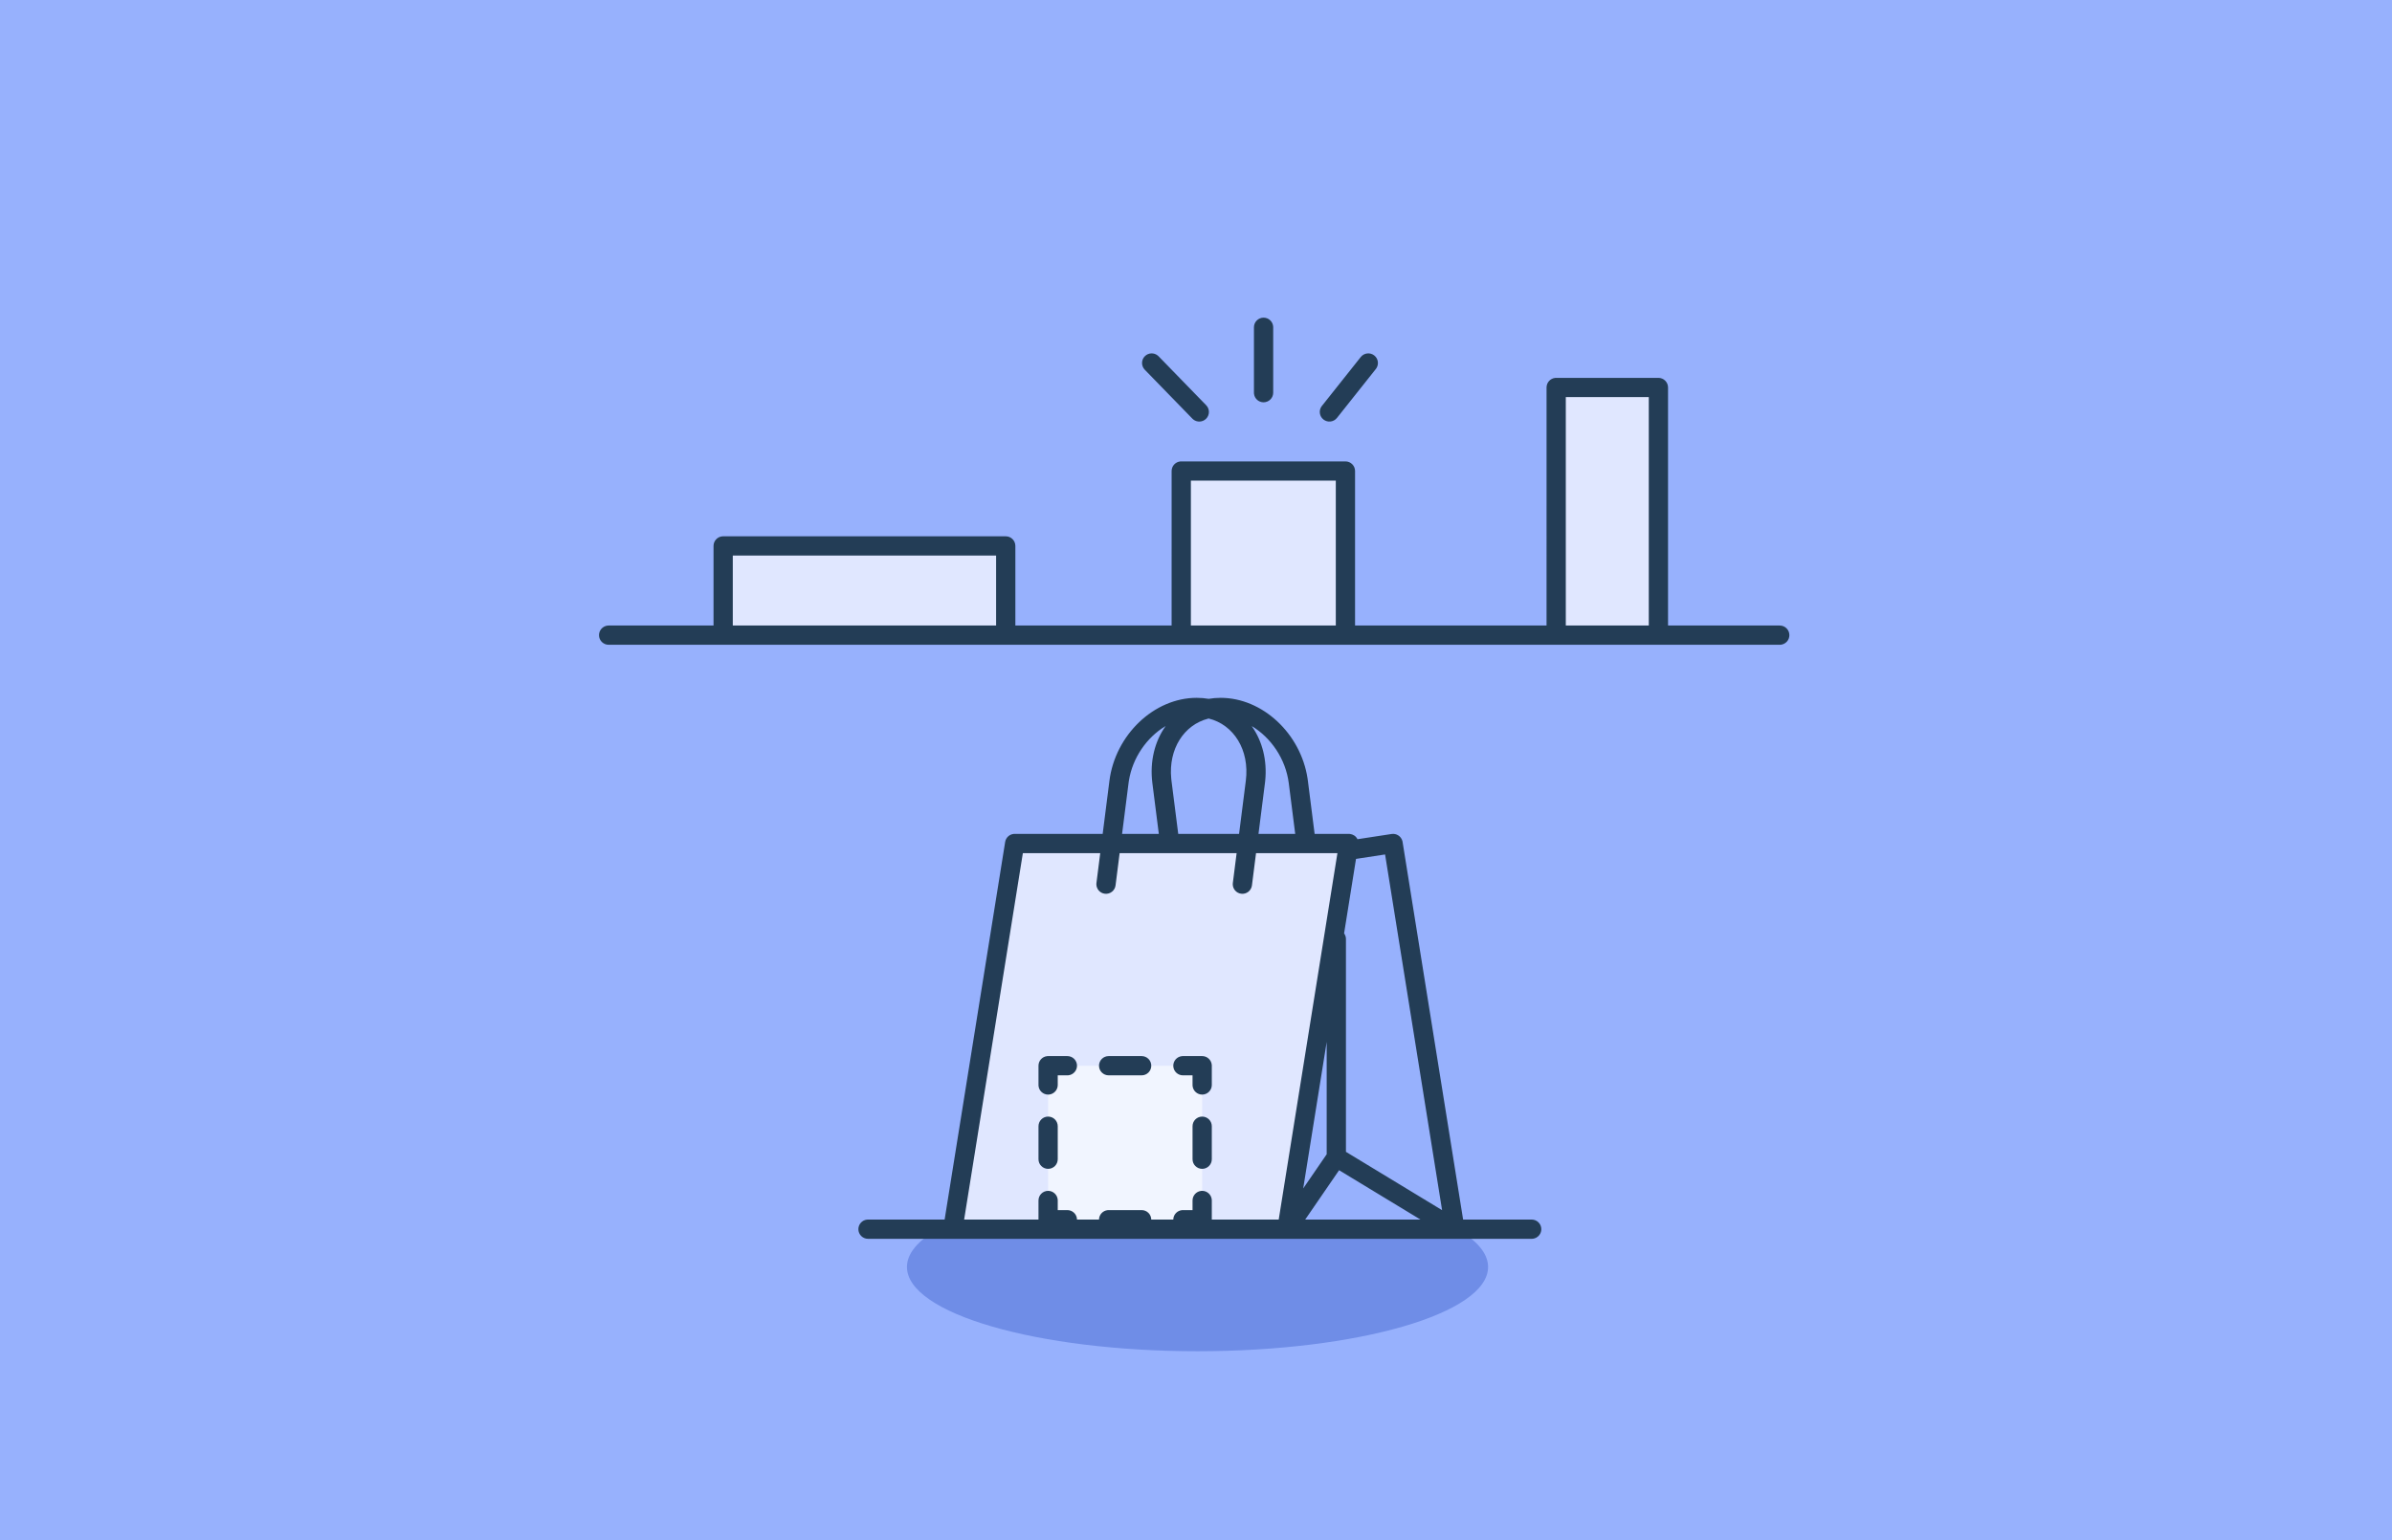 <?xml version="1.0" encoding="UTF-8"?>
<svg width="354px" height="228px" viewBox="0 0 354 228" version="1.1" xmlns="http://www.w3.org/2000/svg" xmlns:xlink="http://www.w3.org/1999/xlink">
    <title>Tactics Icons Color / Customer Lifecycle / Post Purchase Category Cross-sell</title>
    <g id="Tactics-Icons-Color-/-Customer-Lifecycle-/-Post-Purchase-Category-Cross-sell" stroke="none" stroke-width="1" fill="none" fill-rule="evenodd">
        <rect id="bg" fill="#97B1FD" x="0" y="0" width="354" height="228"></rect>
        <g id="Group" transform="translate(63, 0)">
            <g id="icon" transform="translate(25.65, 47.025)">
                <path d="M127.013,134.939 L50.138,134.939 C47.224,136.622 45.574,138.52 45.574,140.531 C45.574,147.421 64.827,153.006 88.575,153.006 C112.324,153.006 131.577,147.421 131.577,140.531 C131.577,138.52 129.927,136.622 127.013,134.939" id="shadow" fill="#6F8DE7"></path>
                <polygon id="bag" fill="#E0E7FF" points="110.953 77.845 61.513 77.845 52.364 134.939 101.806 134.939"></polygon>
                <polygon id="bag-shade" fill="#97B1FD" points="117.517 77.845 126.666 134.939 101.805 134.939 110.954 77.845 110.954 78.849"></polygon>
                <polygon id="dashed-shape" fill="#F1F5FF" points="66.463 133.539 89.263 133.539 89.263 110.739 66.463 110.739"></polygon>
                <path d="M110.465,22.703 L110.465,47 L86.167,47 L86.167,22.703 L110.465,22.703 Z M156.784,10.337 L156.784,47 L141.654,47 L141.654,10.337 L156.784,10.337 Z M60.192,33.792 L60.192,47 L18.373,47 L18.373,33.792 L60.192,33.792 Z" id="top-shapes" fill="#E0E7FF"></path>
                <path d="M88.445,56.28 C89.057,56.28 89.651,56.331 90.225,56.429 C90.796,56.331 91.389,56.28 92,56.28 C98.2,56.28 103.83,61.572 104.853,68.176 L104.907,68.558 L105.905,76.419 L110.957,76.419 C110.973,76.42 110.989,76.42 111.005,76.421 C111.047,76.422 111.087,76.425 111.127,76.43 C111.586,76.485 112.02,76.743 112.236,77.189 L112.236,77.189 L112.244,77.209 L117.302,76.436 C118.02,76.326 118.697,76.774 118.889,77.457 L118.889,77.457 L118.924,77.619 L127.88,133.514 L138.03,133.514 C138.817,133.514 139.455,134.152 139.455,134.939 C139.455,135.67 138.905,136.272 138.196,136.355 L138.03,136.364 L39.809,136.364 C39.022,136.364 38.384,135.726 38.384,134.939 C38.384,134.209 38.934,133.606 39.643,133.524 L39.809,133.514 L51.149,133.514 L60.106,77.619 C60.209,76.974 60.735,76.488 61.374,76.426 L61.513,76.42 L74.539,76.419 L75.538,68.559 C76.4,61.777 82.126,56.28 88.445,56.28 Z M74.177,79.269 L62.727,79.269 L54.036,133.514 L65.038,133.513 L65.039,130.689 C65.039,129.902 65.677,129.264 66.464,129.264 C67.194,129.264 67.797,129.815 67.879,130.523 L67.889,130.689 L67.888,132.114 L69.314,132.114 C70.044,132.114 70.647,132.665 70.729,133.373 L70.736,133.513 L73.995,133.513 C74.009,132.784 74.569,132.189 75.283,132.121 L75.42,132.114 L80.306,132.114 C81.093,132.114 81.731,132.752 81.731,133.539 L81.73,133.513 L84.989,133.513 L84.995,133.404 C85.058,132.735 85.583,132.201 86.247,132.124 L86.414,132.114 L87.838,132.114 L87.839,130.689 C87.839,129.959 88.389,129.356 89.097,129.274 L89.264,129.264 C89.994,129.264 90.597,129.815 90.679,130.523 L90.689,130.689 L90.688,133.513 L100.591,133.514 L109.28,79.269 L97.235,79.269 L96.629,84.046 C96.53,84.826 95.817,85.379 95.036,85.28 C94.311,85.188 93.783,84.566 93.79,83.853 L93.802,83.687 L94.362,79.269 L77.049,79.269 L76.444,84.046 C76.345,84.826 75.631,85.379 74.851,85.28 C74.126,85.188 73.598,84.566 73.605,83.853 L73.617,83.687 L74.177,79.269 Z M109.527,126.209 L104.512,133.513 L121.568,133.513 L109.527,126.209 Z M116.333,79.466 L112.031,80.124 L110.266,91.151 C110.408,91.344 110.502,91.575 110.531,91.826 L110.54,91.992 L110.54,123.489 L124.769,132.122 L116.333,79.466 Z M107.69,107.221 L104.216,128.909 L107.69,123.848 L107.69,107.221 Z M89.264,118.271 C90.051,118.271 90.689,118.909 90.689,119.696 L90.689,119.696 L90.689,124.582 C90.689,125.369 90.051,126.007 89.264,126.007 C88.477,126.007 87.839,125.369 87.839,124.582 L87.839,124.582 L87.839,119.696 C87.839,118.909 88.477,118.271 89.264,118.271 Z M66.464,118.27 C67.251,118.27 67.889,118.908 67.889,119.695 L67.889,119.695 L67.889,124.582 C67.889,125.369 67.251,126.007 66.464,126.007 C65.677,126.007 65.039,125.369 65.039,124.582 L65.039,124.582 L65.039,119.695 C65.039,118.908 65.677,118.27 66.464,118.27 Z M69.314,109.314 C70.101,109.314 70.739,109.952 70.739,110.739 C70.739,111.47 70.188,112.073 69.48,112.155 L69.314,112.164 L67.888,112.164 L67.889,113.589 C67.889,114.32 67.338,114.923 66.63,115.005 L66.464,115.014 C65.733,115.014 65.13,114.464 65.048,113.756 L65.039,113.589 L65.039,110.739 C65.039,110.009 65.589,109.406 66.297,109.324 L66.464,109.314 L69.314,109.314 Z M89.264,109.314 C89.994,109.314 90.597,109.865 90.679,110.573 L90.689,110.739 L90.689,113.589 C90.689,114.376 90.051,115.014 89.264,115.014 C88.533,115.014 87.93,114.464 87.848,113.756 L87.839,113.589 L87.838,112.164 L86.414,112.164 C85.683,112.164 85.08,111.614 84.998,110.906 L84.989,110.739 C84.989,110.009 85.539,109.406 86.247,109.324 L86.414,109.314 L89.264,109.314 Z M80.307,109.314 C81.094,109.314 81.732,109.952 81.732,110.739 C81.732,111.526 81.094,112.164 80.307,112.164 L80.307,112.164 L75.421,112.164 C74.634,112.164 73.996,111.526 73.996,110.739 C73.996,109.952 74.634,109.314 75.421,109.314 L75.421,109.314 Z M96.592,60.457 L96.631,60.512 C98.143,62.67 98.898,65.483 98.592,68.549 L98.55,68.918 L97.597,76.419 L103.033,76.419 L102.08,68.917 C101.622,65.307 99.434,62.154 96.592,60.457 Z M83.854,60.457 L83.782,60.5 C81.07,62.149 78.966,65.129 78.416,68.559 L78.365,68.918 L77.411,76.419 L82.848,76.419 L81.895,68.917 C81.484,65.682 82.254,62.707 83.854,60.457 Z M90.225,59.341 L90.128,59.365 C86.578,60.289 84.265,63.834 84.684,68.216 L84.722,68.558 L85.721,76.419 L94.724,76.419 L95.723,68.559 C96.304,63.982 93.92,60.25 90.225,59.341 Z M1.425,48.426 C0.638,48.426 0,47.788 0,47.001 C0,46.27 0.55,45.668 1.259,45.585 L1.425,45.576 L16.947,45.575 L16.948,33.792 C16.948,33.051 17.513,32.443 18.235,32.374 L18.373,32.367 L60.192,32.367 C60.979,32.367 61.617,33.005 61.617,33.792 L61.617,33.792 L61.617,45.575 L84.741,45.575 L84.742,22.703 C84.742,21.962 85.307,21.353 86.03,21.284 L86.167,21.278 L110.465,21.278 C111.252,21.278 111.89,21.916 111.89,22.703 L111.89,22.703 L111.889,45.575 L140.228,45.575 L140.229,10.337 C140.229,9.596 140.794,8.987 141.516,8.918 L141.654,8.912 L156.784,8.912 C157.571,8.912 158.209,9.55 158.209,10.337 L158.209,10.337 L158.209,45.575 L174.741,45.576 C175.528,45.576 176.166,46.214 176.166,47.001 C176.166,47.731 175.616,48.334 174.907,48.416 L174.741,48.426 L1.425,48.426 Z M109.04,24.128 L87.592,24.128 L87.592,45.575 L109.04,45.575 L109.04,24.128 Z M155.359,11.762 L143.079,11.762 L143.079,45.575 L155.359,45.575 L155.359,11.762 Z M58.767,35.217 L19.798,35.217 L19.798,45.575 L58.767,45.575 L58.767,35.217 Z M82.679,5.6 L82.812,5.72 L89.858,12.965 C90.407,13.529 90.394,14.431 89.83,14.98 C89.309,15.486 88.501,15.515 87.948,15.072 L87.815,14.952 L80.769,7.707 C80.22,7.143 80.232,6.241 80.796,5.692 C81.317,5.186 82.126,5.157 82.679,5.6 Z M114.735,5.598 C115.304,6.05 115.435,6.848 115.067,7.453 L114.965,7.6 L109.211,14.845 C108.721,15.461 107.825,15.564 107.209,15.074 C106.64,14.622 106.508,13.824 106.876,13.219 L106.979,13.072 L112.733,5.827 C113.223,5.211 114.119,5.108 114.735,5.598 Z M98.35,0 C99.081,0 99.683,0.55 99.765,1.259 L99.775,1.425 L99.775,11.105 C99.775,11.892 99.137,12.53 98.35,12.53 C97.619,12.53 97.017,11.98 96.935,11.271 L96.925,11.105 L96.925,1.425 C96.925,0.638 97.563,0 98.35,0 Z" id="stroke" fill="#233D56"></path>
            </g>
        </g>
    </g>
</svg>